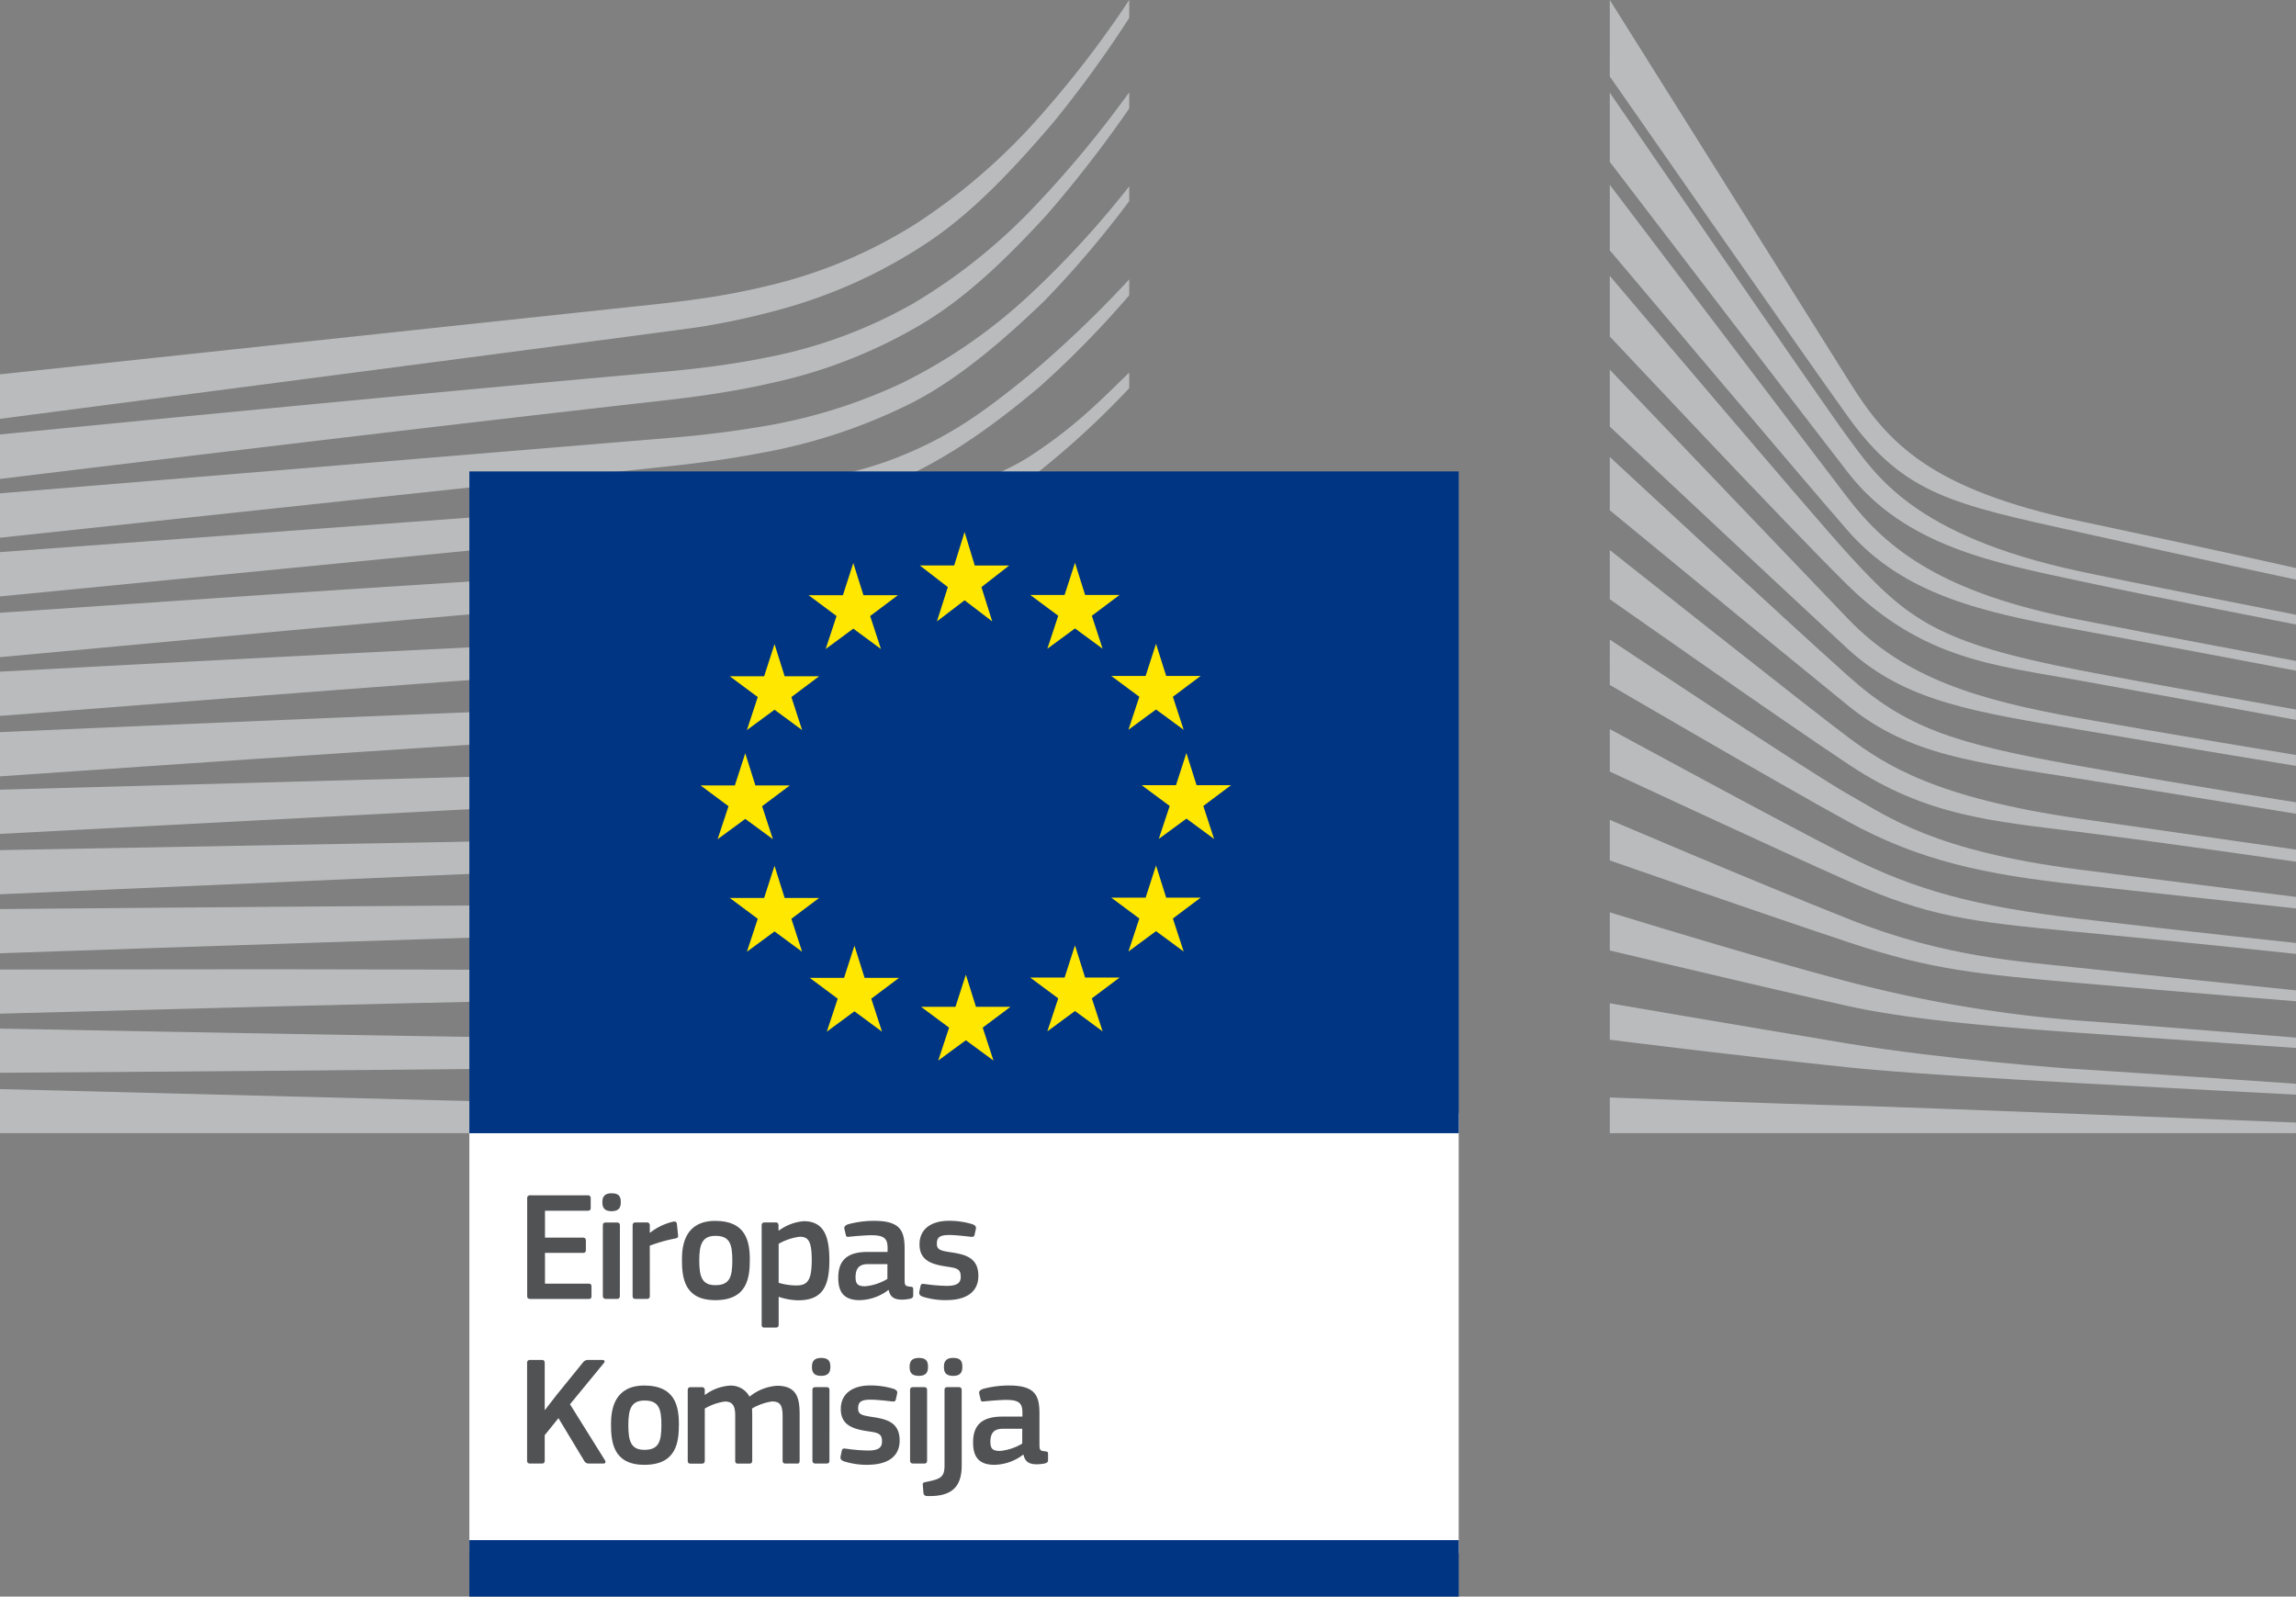 <?xml version="1.0" encoding="UTF-8"?> <svg xmlns="http://www.w3.org/2000/svg" xmlns:xlink="http://www.w3.org/1999/xlink" id="Group_5070" data-name="Group 5070" width="264.915" height="184.227" viewBox="0 0 264.915 184.227"><rect x="0" y="0" width="264.915" height="184.227" fill="#808080" stroke="none"/> <defs> <clipPath id="clip-path"> <rect id="Rectangle_2787" data-name="Rectangle 2787" width="264.915" height="184.227" fill="none"></rect> </clipPath> </defs> <rect id="Rectangle_2784" data-name="Rectangle 2784" width="114.15" height="50.754" transform="translate(54.156 128.459)" fill="#fff"></rect> <g id="Group_5069" data-name="Group 5069"> <g id="Group_5068" data-name="Group 5068" clip-path="url(#clip-path)"> <path id="Path_11687" data-name="Path 11687" d="M60.828,138.282a.315.315,0,0,1,.36-.359h6.626a.312.312,0,0,1,.342.341v1.117c0,.215-.09.324-.36.324H62.881v3.1h4.357c.234,0,.36.108.36.324v1.116c0,.216-.09.324-.36.324H62.881v3.547h5.041c.216,0,.325.108.325.342v1.1c0,.235-.091.325-.343.325H61.188c-.252,0-.36-.109-.36-.325Z" fill="#515254"></path> <path id="Path_11688" data-name="Path 11688" d="M70.566,139.759c-.937,0-1.063-.523-1.063-1.044,0-.576.2-1.027,1.063-1.027.882,0,1.062.414,1.062,1.027,0,.557-.162,1.044-1.062,1.044m.954,9.777c0,.2-.072.342-.324.342H69.918c-.253,0-.361-.109-.361-.342V141.4c0-.252.108-.341.361-.341H71.2c.252,0,.324.143.324.341Z" fill="#515254"></path> <path id="Path_11689" data-name="Path 11689" d="M74.976,149.536c0,.216-.09.342-.342.342h-1.3c-.253,0-.342-.109-.342-.342v-8.121c0-.233.089-.359.342-.359h1.278a.315.315,0,0,1,.36.359v.793l.036.035a6.677,6.677,0,0,1,2.665-1.278c.234-.054.4,0,.432.306l.126,1.206c.018.252.036.361-.342.433a17.673,17.673,0,0,0-2.917.828Z" fill="#515254"></path> <path id="Path_11690" data-name="Path 11690" d="M82.536,150.022c-3.619,0-3.853-2.648-3.853-4.7,0-1.693.378-4.448,3.853-4.448,3.493,0,3.979,2.324,3.979,4.448,0,2.052-.252,4.7-3.979,4.7m.018-7.419c-1.531,0-1.873.973-1.873,2.845,0,1.909.342,2.845,1.855,2.845,1.638,0,1.962-.919,1.962-2.845,0-1.908-.306-2.845-1.944-2.845" fill="#515254"></path> <path id="Path_11691" data-name="Path 11691" d="M92.112,150.039a7.153,7.153,0,0,1-2.251-.4l-.018.018v3.169c0,.2-.054.36-.342.36H88.223c-.288,0-.342-.126-.342-.36V141.414c0-.233.09-.359.342-.359H89.5c.252,0,.324.143.324.359v.541l.055.035a5.584,5.584,0,0,1,2.844-1.08c2.359,0,2.971,1.783,2.971,4.5,0,2.935-.738,4.627-3.583,4.627m.144-7.328a6.491,6.491,0,0,0-2.413.811v4.5a7.2,7.2,0,0,0,2.071.305c1.3,0,1.746-.666,1.746-2.934,0-2.287-.45-2.683-1.4-2.683" fill="#515254"></path> <path id="Path_11692" data-name="Path 11692" d="M102.5,148.851a5.641,5.641,0,0,1-3.313,1.171c-1.908,0-2.466-1.045-2.466-2.557-.018-2.107,1.116-3.007,3.384-3.007h2.305v-.468c0-1.08-.4-1.458-1.872-1.458-.6,0-1.729.09-2.449.161-.36.055-.45.036-.5-.216l-.162-.666c-.036-.234.018-.378.414-.54a11.382,11.382,0,0,1,3.043-.4c3.115,0,3.493,1.278,3.493,3.295v3.475c0,.738.09.756.648.828.27.018.342.073.342.27v.757c0,.2-.126.324-.432.378a4.754,4.754,0,0,1-.846.089c-.847,0-1.369-.251-1.549-1.1Zm-.108-2.989h-2.2c-.9,0-1.477.324-1.477,1.513,0,.792.27,1.045,1.116,1.045a6.054,6.054,0,0,0,2.557-.847Z" fill="#515254"></path> <path id="Path_11693" data-name="Path 11693" d="M109.247,150.022a8.965,8.965,0,0,1-2.791-.4c-.36-.145-.432-.307-.378-.6l.126-.594c.054-.288.18-.306.469-.27a19.843,19.843,0,0,0,2.556.216c1.153,0,1.621-.306,1.621-1.026,0-.828-.307-1.009-1.44-1.171-1.764-.252-3.314-.63-3.314-2.593,0-1.782,1.369-2.718,3.385-2.718a9.081,9.081,0,0,1,2.737.4c.306.126.432.27.378.54l-.144.649c-.054.251-.162.288-.486.251-.775-.089-1.783-.2-2.449-.2-1.152,0-1.422.324-1.422,1.009,0,.7.432.792,1.53.972,1.71.252,3.259.594,3.259,2.737,0,2.106-1.781,2.791-3.637,2.791" fill="#515254"></path> <path id="Path_11694" data-name="Path 11694" d="M62.886,162.684l1.369-1.765,3.025-3.727a.7.7,0,0,1,.594-.27h1.638c.252,0,.324.18.162.36l-3.907,4.754L69.8,168.5c.144.234.018.378-.18.378H67.964a.607.607,0,0,1-.576-.341l-2.953-4.9L62.85,165.6v2.936c0,.2-.072.341-.324.341h-1.35c-.252,0-.36-.108-.36-.341V157.282a.316.316,0,0,1,.36-.36h1.35c.252,0,.324.144.324.36v5.4Z" fill="#515254"></path> <path id="Path_11695" data-name="Path 11695" d="M74.353,169.022c-3.619,0-3.854-2.648-3.854-4.7,0-1.693.379-4.448,3.854-4.448,3.493,0,3.979,2.324,3.979,4.448,0,2.052-.252,4.7-3.979,4.7m.018-7.419c-1.531,0-1.873.973-1.873,2.845,0,1.909.342,2.846,1.855,2.846,1.638,0,1.962-.92,1.962-2.846,0-1.908-.306-2.845-1.944-2.845" fill="#515254"></path> <path id="Path_11696" data-name="Path 11696" d="M91.941,168.877h-1.3c-.252,0-.343-.108-.343-.342v-5.114c0-1.332-.323-1.71-1.224-1.71a6.5,6.5,0,0,0-2.3.811c0,.179.018.5.018.918v5.1c0,.216-.073.342-.343.342H85.135c-.234,0-.306-.108-.306-.342v-5.2c0-1.1-.288-1.62-1.188-1.62a6.285,6.285,0,0,0-2.323.811v6.013c0,.216-.09.342-.342.342h-1.3c-.234,0-.324-.108-.324-.342v-8.121c0-.233.09-.359.324-.359h1.279a.315.315,0,0,1,.36.359v.522l.018.019a5.383,5.383,0,0,1,2.683-1.062,2.436,2.436,0,0,1,2.466,1.259,5.58,5.58,0,0,1,3.169-1.259c2.377,0,2.611,1.547,2.611,3.348v5.294c0,.216-.072.342-.324.342" fill="#515254"></path> <path id="Path_11697" data-name="Path 11697" d="M94.747,158.759c-.937,0-1.063-.523-1.063-1.044,0-.576.2-1.027,1.063-1.027.882,0,1.062.414,1.062,1.027,0,.557-.162,1.044-1.062,1.044m.954,9.777c0,.2-.072.342-.324.342H94.1c-.251,0-.36-.109-.36-.342V160.4c0-.252.109-.341.36-.341h1.279c.252,0,.324.143.324.341Z" fill="#515254"></path> <path id="Path_11698" data-name="Path 11698" d="M100.164,169.022a8.965,8.965,0,0,1-2.791-.4c-.36-.145-.432-.307-.378-.6l.126-.594c.054-.288.18-.306.469-.271a19.679,19.679,0,0,0,2.556.217c1.153,0,1.621-.306,1.621-1.026,0-.828-.307-1.009-1.441-1.171-1.764-.252-3.313-.63-3.313-2.593,0-1.782,1.369-2.719,3.385-2.719a9.083,9.083,0,0,1,2.737.4c.306.126.432.269.378.54l-.144.649c-.054.251-.162.288-.486.251-.775-.089-1.783-.2-2.449-.2-1.152,0-1.422.324-1.422,1.009,0,.7.432.792,1.53.972,1.71.252,3.259.594,3.259,2.737,0,2.106-1.783,2.791-3.637,2.791" fill="#515254"></path> <path id="Path_11699" data-name="Path 11699" d="M106.014,158.759c-.937,0-1.063-.523-1.063-1.044,0-.576.2-1.027,1.063-1.027.882,0,1.062.414,1.062,1.027,0,.557-.162,1.044-1.062,1.044m.954,9.777c0,.2-.072.342-.324.342h-1.278c-.252,0-.361-.109-.361-.342V160.4c0-.252.109-.341.361-.341h1.278c.252,0,.324.143.324.341Z" fill="#515254"></path> <path id="Path_11700" data-name="Path 11700" d="M110.964,169.075c0,2.341-.99,3.656-4.015,3.547a.382.382,0,0,1-.4-.36l-.072-.846c-.036-.288.036-.343.288-.4,1.692-.342,2.215-.5,2.215-1.908V160.4c0-.252.108-.342.36-.342h1.26c.27,0,.36.143.36.342Zm-.99-10.317c-.937,0-1.062-.522-1.062-1.044,0-.576.216-1.026,1.062-1.026.882,0,1.062.414,1.062,1.026,0,.558-.162,1.044-1.062,1.044" fill="#515254"></path> <path id="Path_11701" data-name="Path 11701" d="M118.057,167.851a5.643,5.643,0,0,1-3.313,1.171c-1.908,0-2.466-1.045-2.466-2.557-.018-2.107,1.116-3.007,3.384-3.007h2.305v-.468c0-1.08-.4-1.458-1.872-1.458-.6,0-1.729.09-2.449.161-.36.055-.45.036-.5-.216l-.162-.666c-.036-.234.018-.378.414-.54a11.382,11.382,0,0,1,3.043-.4c3.115,0,3.493,1.278,3.493,3.295v3.475c0,.738.09.756.648.828.27.018.342.073.342.27v.757c0,.2-.126.324-.432.378a4.754,4.754,0,0,1-.846.089c-.846,0-1.369-.251-1.549-1.1Zm-.108-2.989h-2.2c-.9,0-1.477.324-1.477,1.513,0,.792.27,1.045,1.116,1.045a6.054,6.054,0,0,0,2.557-.847Z" fill="#515254"></path> <rect id="Rectangle_2785" data-name="Rectangle 2785" width="114.15" height="6.517" transform="translate(54.156 177.71)" fill="#003583"></rect> <path id="Path_11702" data-name="Path 11702" d="M0,48.328s78.509-10.236,80.727-10.6a86.268,86.268,0,0,0,9.229-2,58.288,58.288,0,0,0,17.371-7.952c4.961-3.353,9.576-8.231,14.15-13.582a132.381,132.381,0,0,0,8.815-12.129V0a120.229,120.229,0,0,1-10.137,13.225A70.041,70.041,0,0,1,106,25.606,55.532,55.532,0,0,1,89.241,32.82a83.164,83.164,0,0,1-8.969,1.721c-2.173.308-4.413.545-6.578.775L0,43.192Z" fill="#b9bbbc"></path> <path id="Path_11703" data-name="Path 11703" d="M105.284,35.063a55.259,55.259,0,0,1-16.868,6.194c-2.682.546-5.605.989-8.938,1.355-1.957.214-3.93.387-5.9.558-1.065.093-2.131.186-3.193.285C46.321,45.628,22.386,47.94,0,50.13v5.132c22.562-2.742,46.664-5.645,70.715-8.388q1.6-.189,3.21-.363c1.97-.219,3.943-.438,5.922-.7,3.422-.459,6.417-.986,9.153-1.612a58,58,0,0,0,17.509-6.9c5.06-3.061,9.533-7.346,14.341-12.587a142.409,142.409,0,0,0,9.442-12.191V10.643a125.6,125.6,0,0,1-10.6,12.832,65.328,65.328,0,0,1-14.4,11.588" fill="#b9bbbc"></path> <path id="Path_11704" data-name="Path 11704" d="M119.024,33.806a61.3,61.3,0,0,1-14.867,10.351,61.245,61.245,0,0,1-16.978,5.175c-2.667.445-5.567.809-8.861,1.111L0,56.924v5.121L69.618,54.6l9.008-.955c3.392-.394,6.352-.838,9.046-1.354a63.772,63.772,0,0,0,17.551-5.814c5.23-2.665,10.455-7.1,15.314-11.794A116.205,116.205,0,0,0,130.292,23.2V21.5a110.217,110.217,0,0,1-11.268,12.307" fill="#b9bbbc"></path> <path id="Path_11705" data-name="Path 11705" d="M100.085,60.4a32.589,32.589,0,0,1-14.48,4.736c-3.935.427-7.98.63-11.892.826-1.894.1-3.79.19-5.682.31-11.832.682-23.451,1.438-35.3,2.216L0,70.707v5.12l33.053-3.056c10.68-.965,23.092-2.079,35.209-3.075l8.807-.687c3.439-.266,6.259-.549,8.871-.892a76.559,76.559,0,0,0,17.494-4.166A67.941,67.941,0,0,0,119.2,54.942a99.057,99.057,0,0,0,11.09-10.15V42.983c-4.206,4.135-6.629,6.457-11.232,9.515-5.5,3.653-14.886,5.6-18.974,7.9" fill="#b9bbbc"></path> <path id="Path_11706" data-name="Path 11706" d="M101.751,70.129a86.73,86.73,0,0,1-17,3.02c-2.633.229-5.473.406-8.684.536l-8.76.387C45.539,75.091,23.878,76.231,0,77.5v5.108C22.809,80.833,45.161,79.1,67.5,77.5l8.734-.6c3.372-.223,6.167-.466,8.8-.764a89.01,89.01,0,0,0,17.419-3.541,68.627,68.627,0,0,0,16.24-7.71,96.254,96.254,0,0,0,11.6-8.854v-.089c-4.365,3.755-8.526,4.588-12.674,7.111a66.215,66.215,0,0,1-15.867,7.077" fill="#b9bbbc"></path> <path id="Path_11707" data-name="Path 11707" d="M100.943,78.613a103.411,103.411,0,0,1-16.974,2.372c-2.547.172-5.285.3-8.62.4l-8.676.311C44.813,82.534,22.647,83.492,0,84.482v5.1c22.5-1.547,44.577-3.052,66.844-4.456l8.656-.523c3.394-.195,6.16-.394,8.7-.627a106.653,106.653,0,0,0,17.32-2.865,74.836,74.836,0,0,0,16.5-6.458,95.752,95.752,0,0,0,12.274-7.894V64.58a95.1,95.1,0,0,1-13.206,8.164,72.426,72.426,0,0,1-16.143,5.869" fill="#b9bbbc"></path> <path id="Path_11708" data-name="Path 11708" d="M100.2,86.932a129.233,129.233,0,0,1-16.926,1.851c-2.466.127-5.1.219-8.556.3L0,91.121v5.1l66.259-3.484,8.584-.439c3.349-.159,6.089-.323,8.623-.52a131.315,131.315,0,0,0,17.2-2.32,88.027,88.027,0,0,0,16.669-5.242,102.375,102.375,0,0,0,12.954-6.732v-2.05a100.94,100.94,0,0,1-13.728,6.795,85.624,85.624,0,0,1-16.362,4.7" fill="#b9bbbc"></path> <path id="Path_11709" data-name="Path 11709" d="M99.616,95.285C90.447,96.517,81.009,96.66,71.881,96.8q-3.139.043-6.275.105L0,98.094v5.093l65.719-2.853c2.084-.1,4.171-.18,6.259-.264,9.193-.371,18.7-.752,27.99-2.24a102.807,102.807,0,0,0,16.826-4.106,111.789,111.789,0,0,0,13.5-5.644V86.125a110.194,110.194,0,0,1-14.125,5.556,100.341,100.341,0,0,1-16.551,3.6" fill="#b9bbbc"></path> <path id="Path_11710" data-name="Path 11710" d="M99.094,103.691c-8.591.715-17.382.717-25.886.717-2.645,0-5.29,0-7.935.021-21.734.1-43.3.276-65.273.467v5.1c20.932-.717,43.14-1.465,65.347-2.129,2.636-.088,5.273-.156,7.913-.225,8.549-.217,17.389-.443,26.067-1.388a124.25,124.25,0,0,0,16.866-2.934,119.191,119.191,0,0,0,14.1-4.494V96.951a118.275,118.275,0,0,1-14.561,4.279,122.346,122.346,0,0,1-16.636,2.461" fill="#b9bbbc"></path> <path id="Path_11711" data-name="Path 11711" d="M98.762,111.978c-3.579.143-7.455.211-11.851.211q-2.492,0-4.979-.025l-16.909-.207c-11.538-.086-23.032-.106-33.816-.116L0,111.871v5.093l31.282-.826c10.744-.265,22.272-.541,33.773-.75l16.895-.224c4.635-.075,10.751-.211,16.947-.622,6.07-.4,11.594-1,16.889-1.857,4.766-.769,9.635-1.8,14.5-3.053v-1.808c-5,1.164-9.976,2.091-14.8,2.742-5.266.711-10.737,1.172-16.727,1.412" fill="#b9bbbc"></path> <path id="Path_11712" data-name="Path 11712" d="M81.736,119.986,64.884,119.8c-21.5-.3-42.975-.7-64.884-1.113v5.1c20.913-.141,43.062-.3,64.9-.549l16.86-.252c5.682-.1,11.246-.2,16.871-.391a315.9,315.9,0,0,0,31.661-2.488v-1.771a312.415,312.415,0,0,1-31.719,1.687c-5.609.051-11.223.01-16.837-.037" fill="#b9bbbc"></path> <path id="Path_11713" data-name="Path 11713" d="M130.292,128.994,0,125.666v5.092H130.292Z" fill="#b9bbbc"></path> <path id="Path_11714" data-name="Path 11714" d="M118.56,43.429c-4.949,4.006-8.772,6.853-14.83,9.278-5.274,2.113-10.941,2.978-17.415,3.867-4.166.588-8.52,1.458-12.679,1.737-1.71.116-3.421.23-5.127.365L0,63.707v5.112L68.786,62.1l8.918-.843c3.308-.315,6.244-.682,8.977-1.126A69.587,69.587,0,0,0,104.239,55.1c5.342-2.374,10.747-6.262,15.769-10.521a111.879,111.879,0,0,0,10.284-10.505V32.237A128.809,128.809,0,0,1,118.56,43.429" fill="#b9bbbc"></path> <path id="Path_11715" data-name="Path 11715" d="M185.741,0s23.449,37.347,27.736,44.195,9.188,12.263,26.537,15.942,24.9,5.417,24.9,5.417v1.328s-11.024-2.351-25.208-5.519-19.985-4.234-26.451-13.231c-5.381-7.488-27.516-39.31-27.516-39.31Z" fill="#b9bbbc"></path> <path id="Path_11716" data-name="Path 11716" d="M185.741,42.65s21.346,22.368,27.516,28.789c6.548,6.812,14.935,9.332,26.56,11.408,11.1,1.981,25.093,4.269,25.093,4.269v1.26s-13.143-2.153-25.093-4.2c-11.717-2.007-19.919-3.126-26.63-9.309-6.009-5.537-27.446-25.639-27.446-25.639Z" fill="#b9bbbc"></path> <path id="Path_11717" data-name="Path 11717" d="M185.741,52.728s20.3,18.85,27.516,25.29c6.641,5.926,12.023,7.769,26.63,10.358s25.023,4.2,25.023,4.2V93.9s-13.211-2.17-25.093-4.06-19.453-2.636-26.56-8.4c-8.2-6.653-27.516-22.56-27.516-22.56Z" fill="#b9bbbc"></path> <path id="Path_11718" data-name="Path 11718" d="M185.741,63.472s23.189,18.395,27.523,21.615,10.065,6.975,26.7,9.379c16.5,2.383,24.952,3.569,24.952,3.569v1.4s-14.957-2.17-24.952-3.43S222.3,94.21,213.333,88.236c-8.733-5.814-27.592-19.092-27.592-19.092Z" fill="#b9bbbc"></path> <path id="Path_11719" data-name="Path 11719" d="M185.741,73.8S209,89.286,213.4,91.736s9.576,6.439,26.561,8.609,24.952,3.148,24.952,3.148v1.33s-14.049-1.539-25.023-2.728-18.451-2.8-26.629-7.279-27.523-15.782-27.523-15.782Z" fill="#b9bbbc"></path> <path id="Path_11720" data-name="Path 11720" d="M185.741,84.128S206.3,95.312,213.257,98.8c7.759,3.9,14.47,5.761,26.63,7.209,11.941,1.422,25.023,2.8,25.023,2.8v1.259s-12.1-1.295-25.023-2.519c-12.814-1.215-17.378-1.774-26.63-5.879C204.983,98,185.741,89.03,185.741,89.03Z" fill="#b9bbbc"></path> <path id="Path_11721" data-name="Path 11721" d="M185.741,94.6s16.246,6.957,27.662,11.486c11.231,4.455,19.8,4.83,26.631,5.6,3.006.338,24.882,2.59,24.882,2.59v1.258s-13.07-1.049-24.952-2.1-17.008-1.494-26.631-4.69c-9.737-3.232-27.592-9.459-27.592-9.459Z" fill="#b9bbbc"></path> <path id="Path_11722" data-name="Path 11722" d="M185.741,105.269s16.4,5.084,27.586,8.023a151.38,151.38,0,0,0,26.631,4.479c5.172.352,24.958,1.959,24.958,1.959v1.191s-11.254-.767-25.029-1.75c-11.136-.793-20.082-1.632-26.63-3.08-7.256-1.6-27.516-6.416-27.516-6.416Z" fill="#b9bbbc"></path> <path id="Path_11723" data-name="Path 11723" d="M185.741,115.769s13.414,2.313,27.586,4.662c10.624,1.762,25.023,2.871,26.56,2.942s25.023,1.679,25.023,1.679v1.258s-15.031-.777-25.023-1.328c-10.408-.576-20.753-1.207-26.63-1.82-13.162-1.373-27.516-3.19-27.516-3.19Z" fill="#b9bbbc"></path> <path id="Path_11724" data-name="Path 11724" d="M185.741,126.636s21.156.795,27.586.936,51.583,1.959,51.583,1.959v1.226H185.741Z" fill="#b9bbbc"></path> <path id="Path_11725" data-name="Path 11725" d="M239.887,65.91c-19.151-4.129-23.484-11.128-26.7-15.468s-27.446-39.754-27.446-39.754V18.68c.955,1.25,21.694,28.4,27.515,35.891,6.562,8.442,16.846,10.359,26.631,12.459s25.028,5.026,25.028,5.026V70.937s-20.083-3.961-25.028-5.027" fill="#b9bbbc"></path> <path id="Path_11726" data-name="Path 11726" d="M239.887,71.509c-15.727-3.08-22.087-8.049-26.7-14.068s-27.446-36.115-27.446-36.115v7.567c.955,1.134,21.843,25.909,27.446,32.327,6.536,7.486,15.657,9.449,26.7,11.478s25.023,4.689,25.023,4.689V76.268s-15.956-2.983-25.023-4.759" fill="#b9bbbc"></path> <path id="Path_11727" data-name="Path 11727" d="M239.887,77.318c-16.354-3.172-19.709-5.785-26.631-13.368-4.351-4.766-26.578-31.011-27.515-32.118v6.992s20.77,22.154,27.446,28.7c8.762,8.586,16.985,9.238,26.7,10.988s25.023,4.55,25.023,4.55v-1.19s-18.481-3.28-25.023-4.55" fill="#b9bbbc"></path> <rect id="Rectangle_2786" data-name="Rectangle 2786" width="114.15" height="76.362" transform="translate(54.156 54.395)" fill="#003583"></rect> <path id="Path_11728" data-name="Path 11728" d="M112.468,65.253h3.972l-3.2,2.494,1.244,3.956-3.19-2.437L108.106,71.7l1.256-3.956-3.227-2.494h3.959l1.2-3.858Z" fill="#ffe700"></path> <path id="Path_11729" data-name="Path 11729" d="M112.608,116.177h3.978l-3.2,2.4,1.244,3.8-3.188-2.344-3.189,2.344,1.255-3.8-3.232-2.4h3.966l1.2-3.713Z" fill="#ffe700"></path> <path id="Path_11730" data-name="Path 11730" d="M125.2,112.8h3.978l-3.2,2.4,1.244,3.809-3.188-2.35-3.189,2.35L122.1,115.2l-3.232-2.4h3.965l1.2-3.713Z" fill="#ffe700"></path> <path id="Path_11731" data-name="Path 11731" d="M125.2,68.65h3.978l-3.2,2.4,1.244,3.808-3.188-2.346-3.189,2.346,1.256-3.808-3.232-2.4h3.965l1.2-3.712Z" fill="#ffe700"></path> <path id="Path_11732" data-name="Path 11732" d="M134.557,78h3.971l-3.2,2.4,1.244,3.811-3.189-2.346L130.2,84.208l1.255-3.811L128.223,78h3.959l1.2-3.713Z" fill="#ffe700"></path> <path id="Path_11733" data-name="Path 11733" d="M134.557,103.58h3.971l-3.2,2.406,1.244,3.807-3.189-2.35-3.182,2.35,1.255-3.807-3.232-2.406h3.959l1.2-3.713Z" fill="#ffe700"></path> <path id="Path_11734" data-name="Path 11734" d="M138.061,90.6h3.979l-3.2,2.4,1.244,3.809-3.189-2.35L133.7,96.8,134.96,93l-3.233-2.4h3.96l1.2-3.709Z" fill="#ffe700"></path> <path id="Path_11735" data-name="Path 11735" d="M99.626,68.681H103.6l-3.2,2.4,1.244,3.807-3.189-2.349-3.188,2.349,1.256-3.807-3.226-2.4h3.959l1.2-3.712Z" fill="#ffe700"></path> <path id="Path_11736" data-name="Path 11736" d="M90.533,78.033h3.978l-3.2,2.4,1.238,3.809-3.183-2.347-3.188,2.347,1.253-3.809-3.229-2.4h3.965l1.2-3.712Z" fill="#ffe700"></path> <path id="Path_11737" data-name="Path 11737" d="M87.158,90.626h3.975l-3.2,2.4,1.244,3.807-3.188-2.342L82.8,96.835l1.256-3.807-3.227-2.4h3.96l1.2-3.709Z" fill="#ffe700"></path> <path id="Path_11738" data-name="Path 11738" d="M90.533,103.611h3.978l-3.2,2.406,1.238,3.807-3.183-2.348-3.188,2.348,1.253-3.807L84.2,103.611h3.965l1.2-3.707Z" fill="#ffe700"></path> <path id="Path_11739" data-name="Path 11739" d="M99.758,112.835h3.971l-3.2,2.4,1.238,3.807-3.184-2.348L95.4,119.042l1.256-3.807-3.226-2.4h3.958l1.2-3.713Z" fill="#ffe700"></path> </g> </g> </svg> 